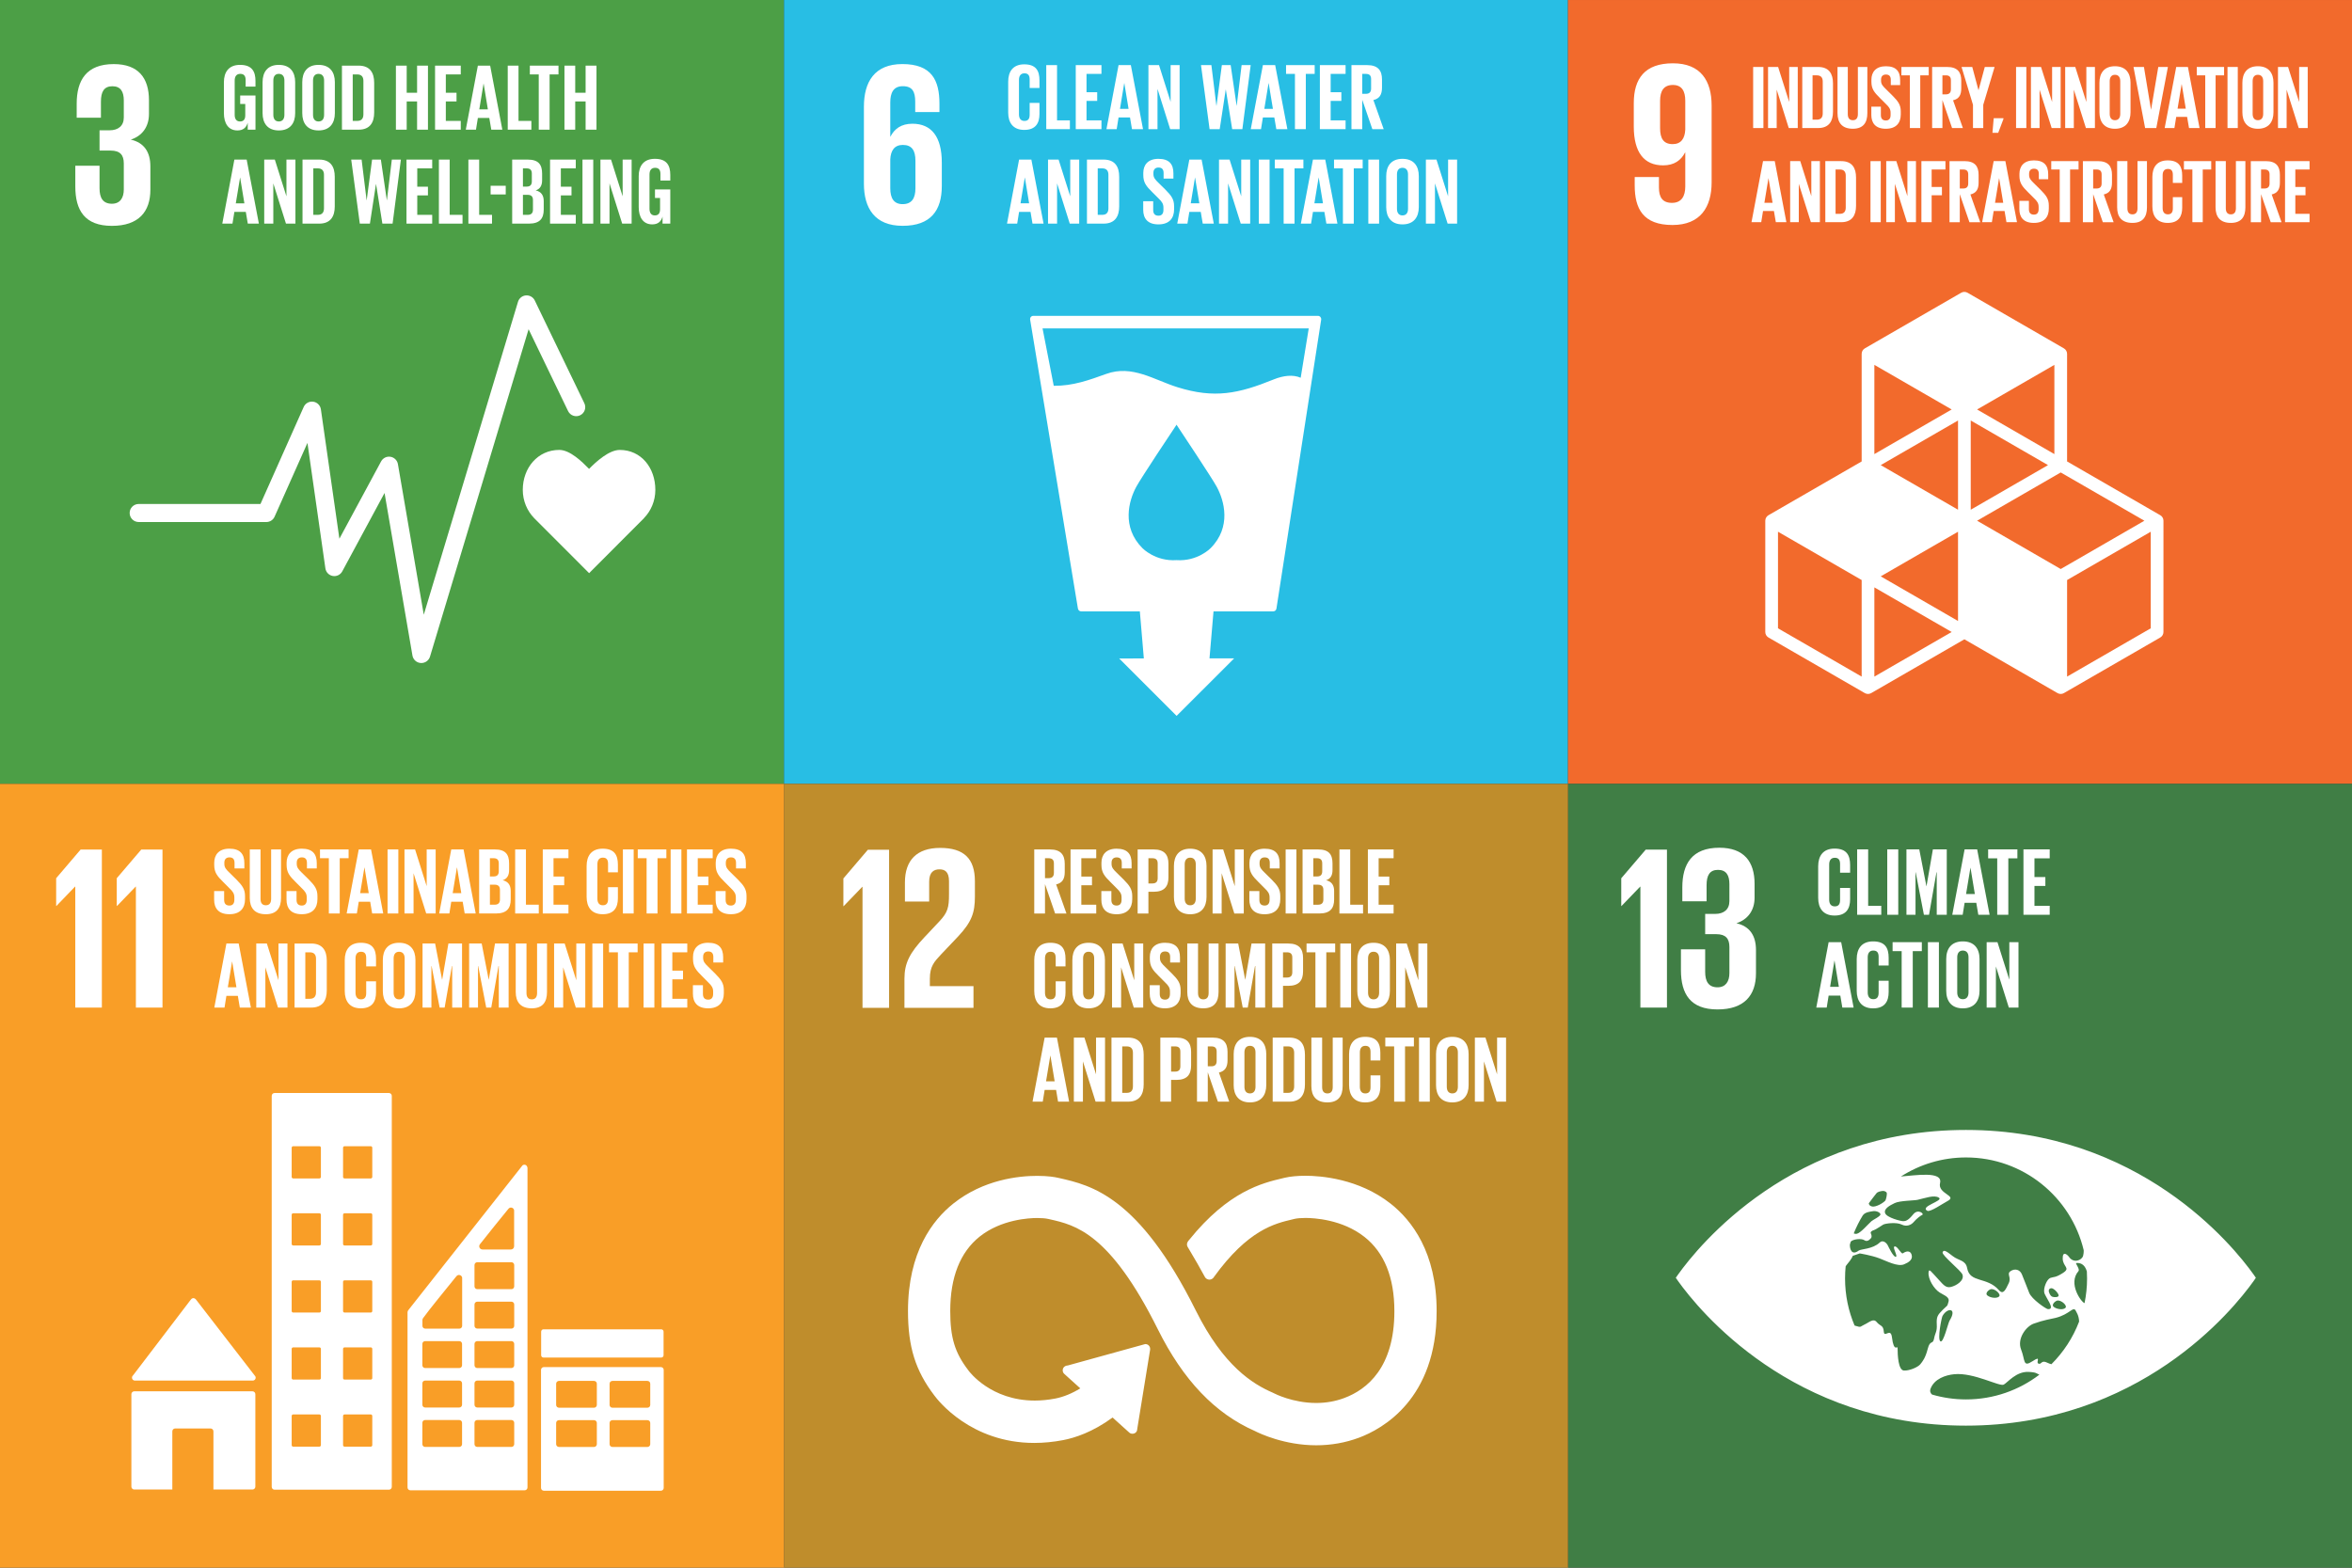 <?xml version="1.0" encoding="utf-8"?>
<!-- Generator: Adobe Illustrator 16.0.3, SVG Export Plug-In . SVG Version: 6.00 Build 0)  -->
<!DOCTYPE svg PUBLIC "-//W3C//DTD SVG 1.1//EN" "http://www.w3.org/Graphics/SVG/1.1/DTD/svg11.dtd">
<svg version="1.1" id="Layer_1" xmlns="http://www.w3.org/2000/svg" xmlns:xlink="http://www.w3.org/1999/xlink" x="0px" y="0px"
	 width="255px" height="170px" viewBox="0 0 255 170" enable-background="new 0 0 255 170" xml:space="preserve">
<rect x="0" y="0" width="255" height="170" fill="#333333" stroke="none"/>
<g>
	<rect fill="#4C9F46" width="85" height="85"/>
	<path fill="#FFFFFF" d="M12.131,24.492c2.909,0,4.172-1.542,4.172-3.917v-2.528c0-1.567-0.682-2.579-2.124-2.907
		c1.188-0.379,1.972-1.34,1.972-2.781v-1.491c0-2.427-1.163-3.918-3.816-3.918c-2.983,0-4.02,1.769-4.02,4.297v1.517h2.628V11.02
		c0-1.062,0.331-1.668,1.242-1.668c0.91,0,1.237,0.606,1.237,1.542v1.845c0,0.911-0.606,1.39-1.541,1.39h-1.088v2.2h1.214
		c1.01,0,1.415,0.479,1.415,1.39v2.831c0,0.91-0.404,1.543-1.29,1.543c-0.985,0-1.339-0.658-1.339-1.668v-2.452H8.165v2.25
		C8.165,22.825,9.199,24.492,12.131,24.492"/>
	<path fill="#FFFFFF" d="M71.051,53.122c0-2.392-1.535-4.331-3.858-4.331c-1.163,0-2.566,1.273-3.327,2.055
		c-0.761-0.783-2.069-2.057-3.232-2.057c-2.324,0-3.955,1.939-3.955,4.332c0,1.196,0.472,2.278,1.232,3.063l5.961,5.969l5.949-5.963
		l-0.004-0.004C70.579,55.402,71.051,54.318,71.051,53.122"/>
	<path fill="#FFFFFF" d="M45.684,71.898c-0.021,0-0.041,0-0.062-0.002c-0.454-0.026-0.827-0.363-0.905-0.811l-3.025-17.627
		l-4.585,8.501c-0.201,0.372-0.62,0.572-1.032,0.498c-0.416-0.074-0.736-0.406-0.797-0.824l-1.945-13.604l-3.563,7.999
		c-0.156,0.353-0.507,0.581-0.892,0.581H15.037c-0.542,0-0.98-0.439-0.98-0.979c0-0.541,0.438-0.978,0.98-0.978h13.203l4.686-10.521
		c0.178-0.399,0.596-0.631,1.029-0.571c0.433,0.06,0.774,0.399,0.835,0.831l2.006,14.026l4.521-8.382
		c0.199-0.368,0.607-0.57,1.019-0.502c0.412,0.067,0.736,0.388,0.806,0.8l2.803,16.325l10.215-33.931
		c0.117-0.386,0.459-0.662,0.859-0.693c0.404-0.03,0.786,0.187,0.96,0.551l5.375,11.142c0.234,0.487,0.031,1.071-0.458,1.306
		c-0.486,0.235-1.07,0.031-1.306-0.456l-4.28-8.877l-10.69,35.502C46.496,71.618,46.112,71.898,45.684,71.898"/>
	<path fill="#FFFFFF" d="M26.04,10.355h1.659v3.708h-0.841v-0.757c-0.154,0.522-0.482,0.839-1.116,0.839
		c-1.005,0-1.467-0.798-1.467-1.875V8.91c0-1.086,0.523-1.875,1.752-1.875c1.292,0,1.672,0.718,1.672,1.743v0.614h-1.067V8.685
		c0-0.43-0.164-0.676-0.583-0.676c-0.421,0-0.605,0.297-0.605,0.717v3.729c0,0.42,0.175,0.717,0.575,0.717
		c0.376,0,0.572-0.215,0.572-0.666v-1.229H26.04V10.355z"/>
	<path fill="#FFFFFF" d="M30.834,12.455V8.727c0-0.42-0.185-0.718-0.605-0.718c-0.41,0-0.594,0.298-0.594,0.718v3.729
		c0,0.42,0.185,0.716,0.594,0.716C30.649,13.171,30.834,12.875,30.834,12.455 M28.468,12.271V8.91c0-1.085,0.531-1.875,1.761-1.875
		c1.24,0,1.773,0.789,1.773,1.875v3.36c0,1.075-0.533,1.875-1.773,1.875C28.999,14.145,28.468,13.346,28.468,12.271"/>
	<path fill="#FFFFFF" d="M35.138,12.455V8.727c0-0.42-0.185-0.718-0.605-0.718c-0.408,0-0.594,0.298-0.594,0.718v3.729
		c0,0.42,0.187,0.716,0.594,0.716C34.953,13.171,35.138,12.875,35.138,12.455 M32.771,12.271V8.91c0-1.085,0.533-1.875,1.762-1.875
		c1.239,0,1.772,0.789,1.772,1.875v3.36c0,1.075-0.533,1.875-1.772,1.875C33.303,14.145,32.771,13.346,32.771,12.271"/>
	<path fill="#FFFFFF" d="M38.734,13.11c0.48,0,0.665-0.287,0.665-0.707V8.767c0-0.41-0.185-0.697-0.665-0.697h-0.492v5.04H38.734z
		 M40.568,8.982v3.217c0,1.066-0.441,1.864-1.689,1.864h-1.806V7.117h1.806C40.127,7.117,40.568,7.906,40.568,8.982"/>
	<polygon fill="#FFFFFF" points="45.22,11 44.094,11 44.094,14.063 42.924,14.063 42.924,7.118 44.094,7.118 44.094,10.058 
		45.22,10.058 45.22,7.118 46.399,7.118 46.399,14.063 45.22,14.063 	"/>
	<polygon fill="#FFFFFF" points="47.168,7.118 49.955,7.118 49.955,8.07 48.335,8.07 48.335,10.058 49.495,10.058 49.495,11 
		48.335,11 48.335,13.111 49.955,13.111 49.955,14.063 47.168,14.063 	"/>
	<path fill="#FFFFFF" d="M51.964,11.86h0.931l-0.459-2.786h-0.011L51.964,11.86z M50.499,14.063l1.311-6.946h1.332l1.321,6.946
		h-1.198l-0.216-1.271H51.81l-0.205,1.271H50.499z"/>
	<polygon fill="#FFFFFF" points="55.048,7.118 56.216,7.118 56.216,13.111 57.61,13.111 57.61,14.063 55.048,14.063 	"/>
	<polygon fill="#FFFFFF" points="57.446,7.118 60.55,7.118 60.55,8.07 59.587,8.07 59.587,14.063 58.41,14.063 58.41,8.07 
		57.446,8.07 	"/>
	<polygon fill="#FFFFFF" points="63.491,11 62.364,11 62.364,14.063 61.198,14.063 61.198,7.118 62.364,7.118 62.364,10.058 
		63.491,10.058 63.491,7.118 64.67,7.118 64.67,14.063 63.491,14.063 	"/>
	<path fill="#FFFFFF" d="M25.565,22.049h0.931l-0.459-2.787h-0.01L25.565,22.049z M24.101,24.25l1.311-6.945h1.331l1.324,6.945
		h-1.201L26.65,22.98h-1.239l-0.206,1.271H24.101z"/>
	<polygon fill="#FFFFFF" points="29.632,19.887 29.632,24.251 28.647,24.251 28.647,17.306 29.796,17.306 31.056,21.29 
		31.056,17.306 32.03,17.306 32.03,24.251 31.005,24.251 	"/>
	<path fill="#FFFFFF" d="M34.46,23.297c0.48,0,0.665-0.287,0.665-0.707v-3.636c0-0.41-0.185-0.696-0.665-0.696h-0.492v5.039H34.46z
		 M36.294,19.17v3.216c0,1.065-0.441,1.865-1.693,1.865h-1.803v-6.945h1.803C35.853,17.306,36.294,18.094,36.294,19.17"/>
	<polygon fill="#FFFFFF" points="40.762,19.958 40.105,24.25 39.01,24.25 38.077,17.305 39.205,17.305 39.746,21.71 39.756,21.71 
		40.341,17.305 41.293,17.305 41.939,21.71 41.949,21.71 42.482,17.305 43.464,17.305 42.564,24.25 41.457,24.25 40.771,19.958 	"/>
	<polygon fill="#FFFFFF" points="44.071,17.306 46.859,17.306 46.859,18.258 45.239,18.258 45.239,20.246 46.397,20.246 
		46.397,21.188 45.239,21.188 45.239,23.298 46.859,23.298 46.859,24.25 44.071,24.25 	"/>
	<polygon fill="#FFFFFF" points="47.584,17.306 48.753,17.306 48.753,23.298 50.146,23.298 50.146,24.25 47.584,24.25 	"/>
	<polygon fill="#FFFFFF" points="50.782,17.306 51.951,17.306 51.951,23.298 53.344,23.298 53.344,24.25 50.782,24.25 	"/>
	<rect x="53.192" y="20.144" fill="#FFFFFF" width="1.639" height="0.942"/>
	<path fill="#FFFFFF" d="M56.695,21.127v2.171h0.513c0.39,0,0.574-0.195,0.574-0.564v-1.045c0-0.368-0.175-0.563-0.585-0.563H56.695
		z M56.695,20.235h0.411c0.379,0,0.554-0.194,0.554-0.564v-0.85c0-0.379-0.175-0.563-0.564-0.563h-0.4V20.235z M55.529,17.306h1.689
		c1.167,0,1.557,0.542,1.557,1.525v0.707c0,0.585-0.216,0.954-0.697,1.107c0.584,0.134,0.872,0.523,0.872,1.158v0.923
		c0,0.983-0.441,1.525-1.608,1.525h-1.813V17.306z"/>
	<polygon fill="#FFFFFF" points="59.636,17.306 62.424,17.306 62.424,18.258 60.806,18.258 60.806,20.246 61.962,20.246 
		61.962,21.188 60.806,21.188 60.806,23.298 62.424,23.298 62.424,24.25 59.636,24.25 	"/>
	<rect x="63.152" y="17.305" fill="#FFFFFF" width="1.167" height="6.945"/>
	<polygon fill="#FFFFFF" points="66.083,19.887 66.083,24.251 65.098,24.251 65.098,17.306 66.247,17.306 67.506,21.29 
		67.506,17.306 68.48,17.306 68.48,24.251 67.456,24.251 	"/>
	<path fill="#FFFFFF" d="M71.012,20.542h1.659v3.708h-0.84v-0.756c-0.154,0.521-0.482,0.838-1.117,0.838
		c-1.004,0-1.466-0.797-1.466-1.874v-3.36c0-1.086,0.523-1.875,1.752-1.875c1.291,0,1.671,0.717,1.671,1.742v0.614h-1.067v-0.706
		c0-0.431-0.164-0.676-0.582-0.676c-0.421,0-0.605,0.296-0.605,0.717v3.729c0,0.42,0.174,0.717,0.574,0.717
		c0.377,0,0.572-0.215,0.572-0.666v-1.229h-0.551V20.542z"/>
</g>
<g>
	<rect x="85" y="0" fill="#28BEE4" width="85" height="85"/>
	<path fill="#FFFFFF" d="M96.522,17.283c0.049-0.96,0.453-1.567,1.363-1.567c0.988,0,1.365,0.607,1.365,1.72v2.983
		c0,1.086-0.402,1.718-1.388,1.718c-0.962,0-1.339-0.657-1.339-1.718V17.283z M97.861,24.488c3.057,0,4.248-1.67,4.248-4.323v-2.528
		c0-2.806-1.115-4.22-3.188-4.22c-1.212,0-1.946,0.556-2.376,1.39h-0.023v-3.691c0-1.038,0.328-1.769,1.363-1.769
		c1.037,0,1.341,0.607,1.341,1.669v1.137h2.627v-0.911c0-2.527-0.833-4.295-4.02-4.295c-3.032,0-4.17,1.946-4.17,4.625v8.342
		C93.664,22.566,94.828,24.488,97.861,24.488"/>
	<path fill="#FFFFFF" d="M141.019,40.963c-0.835-0.368-1.896-0.235-2.913,0.177c-3.824,1.551-6.431,2.108-10.454,0.848
		c-2.536-0.792-4.906-2.454-7.708-1.443c-1.862,0.669-3.594,1.308-5.699,1.292l-1.214-6.228h28.861L141.019,40.963z M131.238,59.456
		c0,0-1.401,1.44-3.68,1.284c-2.286,0.156-3.684-1.284-3.684-1.284c-2.311-2.308-1.487-5.18-0.683-6.664
		c0.496-0.929,4.047-6.259,4.352-6.712v-0.036c0,0,0.008,0.006,0.016,0.017l0.012-0.017v0.036c0.297,0.453,3.852,5.784,4.348,6.712
		C132.724,54.276,133.548,57.148,131.238,59.456 M143.157,34.371c-0.072-0.078-0.17-0.122-0.279-0.122h-30.839
		c-0.105,0-0.205,0.043-0.277,0.122c-0.068,0.086-0.092,0.192-0.076,0.292l5.181,31.333c0.029,0.173,0.18,0.303,0.355,0.303h6.358
		l0.433,5.103l-2.674,0.003l6.226,6.226l6.243-6.241l-2.676,0.003l0.435-5.095h6.47c0.18,0,0.33-0.129,0.354-0.308l4.849-31.328
		C143.254,34.555,143.221,34.452,143.157,34.371"/>
	<path fill="#FFFFFF" d="M110.643,22.048h0.933l-0.461-2.787h-0.01L110.643,22.048z M109.178,24.25l1.31-6.945h1.332l1.323,6.945
		h-1.2l-0.215-1.271h-1.24l-0.205,1.271H109.178z"/>
	<polygon fill="#FFFFFF" points="114.607,19.886 114.607,24.25 113.625,24.25 113.625,17.306 114.771,17.306 116.033,21.29 
		116.033,17.306 117.005,17.306 117.005,24.25 115.982,24.25 	"/>
	<path fill="#FFFFFF" d="M119.508,23.297c0.48,0,0.664-0.287,0.664-0.707v-3.636c0-0.41-0.184-0.696-0.664-0.696h-0.494v5.039
		H119.508z M121.341,19.17v3.216c0,1.065-0.441,1.864-1.691,1.864h-1.804v-6.945h1.804C120.899,17.305,121.341,18.094,121.341,19.17
		"/>
	<path fill="#FFFFFF" d="M123.945,22.754v-0.933h1.083v0.953c0,0.39,0.176,0.616,0.574,0.616c0.371,0,0.535-0.246,0.535-0.616
		v-0.265c0-0.4-0.164-0.646-0.523-0.984l-0.686-0.686c-0.667-0.655-0.974-1.055-0.974-1.854V18.75c0-0.861,0.502-1.526,1.638-1.526
		c1.169,0,1.628,0.573,1.628,1.578v0.563h-1.064v-0.605c0-0.398-0.184-0.593-0.554-0.593c-0.328,0-0.551,0.184-0.551,0.573v0.143
		c0,0.39,0.215,0.615,0.551,0.943l0.75,0.737c0.636,0.646,0.941,1.035,0.941,1.803v0.338c0,0.952-0.511,1.629-1.7,1.629
		C124.406,24.332,123.945,23.666,123.945,22.754"/>
	<path fill="#FFFFFF" d="M129.099,22.048h0.933l-0.463-2.787h-0.01L129.099,22.048z M127.635,24.25l1.31-6.945h1.331l1.322,6.945
		h-1.199l-0.215-1.271h-1.239l-0.205,1.271H127.635z"/>
	<polygon fill="#FFFFFF" points="133.146,19.886 133.146,24.25 132.162,24.25 132.162,17.306 133.31,17.306 134.571,21.29 
		134.571,17.306 135.543,17.306 135.543,24.25 134.52,24.25 	"/>
	<rect x="136.477" y="17.306" fill="#FFFFFF" width="1.169" height="6.945"/>
	<polygon fill="#FFFFFF" points="138.21,17.305 141.312,17.305 141.312,18.258 140.352,18.258 140.352,24.25 139.17,24.25 
		139.17,18.258 138.21,18.258 	"/>
	<path fill="#FFFFFF" d="M142.503,22.048h0.931l-0.461-2.787h-0.012L142.503,22.048z M141.035,24.25l1.314-6.945h1.332l1.322,6.945
		h-1.199l-0.217-1.271h-1.238l-0.205,1.271H141.035z"/>
	<polygon fill="#FFFFFF" points="144.633,17.305 147.739,17.305 147.739,18.258 146.774,18.258 146.774,24.25 145.597,24.25 
		145.597,18.258 144.633,18.258 	"/>
	<rect x="148.352" y="17.306" fill="#FFFFFF" width="1.169" height="6.945"/>
	<path fill="#FFFFFF" d="M152.656,22.642v-3.729c0-0.42-0.183-0.717-0.605-0.717c-0.41,0-0.594,0.296-0.594,0.717v3.729
		c0,0.42,0.184,0.717,0.594,0.717C152.473,23.359,152.656,23.063,152.656,22.642 M150.291,22.458v-3.36
		c0-1.086,0.533-1.875,1.761-1.875c1.24,0,1.772,0.789,1.772,1.875v3.36c0,1.076-0.533,1.875-1.772,1.875
		C150.823,24.332,150.291,23.533,150.291,22.458"/>
	<polygon fill="#FFFFFF" points="155.577,19.886 155.577,24.25 154.593,24.25 154.593,17.306 155.741,17.306 157,21.29 157,17.306 
		157.976,17.306 157.976,24.25 156.949,24.25 	"/>
	<path fill="#FFFFFF" d="M109.307,12.212v-3.36c0-1.085,0.514-1.875,1.741-1.875c1.291,0,1.65,0.717,1.65,1.741v0.82h-1.064V8.627
		c0-0.431-0.145-0.676-0.564-0.676c-0.421,0-0.595,0.297-0.595,0.718v3.728c0,0.421,0.174,0.717,0.595,0.717
		c0.42,0,0.564-0.266,0.564-0.676v-1.281h1.064v1.199c0,0.993-0.41,1.731-1.65,1.731C109.821,14.087,109.307,13.288,109.307,12.212"
		/>
	<polygon fill="#FFFFFF" points="113.434,7.06 114.602,7.06 114.602,13.053 115.996,13.053 115.996,14.005 113.434,14.005 	"/>
	<polygon fill="#FFFFFF" points="116.632,7.06 119.418,7.06 119.418,8.012 117.799,8.012 117.799,10 118.957,10 118.957,10.942 
		117.799,10.942 117.799,13.053 119.418,13.053 119.418,14.005 116.632,14.005 	"/>
	<path fill="#FFFFFF" d="M121.427,11.804h0.931l-0.461-2.788h-0.01L121.427,11.804z M119.96,14.005l1.314-6.945h1.33l1.321,6.945
		h-1.197l-0.216-1.271h-1.238l-0.205,1.271H119.96z"/>
	<polygon fill="#FFFFFF" points="125.495,9.641 125.495,14.006 124.511,14.006 124.511,7.06 125.659,7.06 126.918,11.044 
		126.918,7.06 127.893,7.06 127.893,14.006 126.868,14.006 	"/>
	<polygon fill="#FFFFFF" points="132.892,9.713 132.238,14.005 131.141,14.005 130.209,7.06 131.336,7.06 131.879,11.464 
		131.891,11.464 132.472,7.06 133.427,7.06 134.073,11.464 134.083,11.464 134.614,7.06 135.598,7.06 134.696,14.005 
		133.591,14.005 132.904,9.713 	"/>
	<path fill="#FFFFFF" d="M137.076,11.804h0.931l-0.46-2.788h-0.012L137.076,11.804z M135.607,14.005l1.314-6.945h1.332l1.322,6.945
		h-1.199l-0.217-1.271h-1.238l-0.205,1.271H135.607z"/>
	<polygon fill="#FFFFFF" points="139.432,7.06 142.536,7.06 142.536,8.012 141.574,8.012 141.574,14.005 140.396,14.005 
		140.396,8.012 139.432,8.012 	"/>
	<polygon fill="#FFFFFF" points="143.098,7.06 145.886,7.06 145.886,8.012 144.268,8.012 144.268,10 145.427,10 145.427,10.942 
		144.268,10.942 144.268,13.053 145.886,13.053 145.886,14.005 143.098,14.005 	"/>
	<path fill="#FFFFFF" d="M147.692,8.013v2.161h0.389c0.4,0,0.572-0.204,0.572-0.573V8.576c0-0.379-0.172-0.563-0.572-0.563H147.692z
		 M147.692,10.82v3.186h-1.169V7.06h1.701c1.179,0,1.61,0.584,1.61,1.557v0.891c0,0.749-0.268,1.188-0.933,1.342l1.117,3.156h-1.23
		L147.692,10.82z"/>
</g>
<g>
	<rect x="170" y="0.001" fill="#F26A2C" width="85" height="85"/>
	<path fill="#FFFFFF" d="M182.714,14.065c-0.051,0.958-0.455,1.564-1.364,1.564c-0.983,0-1.365-0.606-1.365-1.717v-2.981
		c0-1.086,0.405-1.717,1.39-1.717c0.96,0,1.339,0.657,1.339,1.717V14.065z M185.571,11.437c0-2.653-1.164-4.572-4.195-4.572
		c-3.057,0-4.244,1.666-4.244,4.32v2.526c0,2.805,1.11,4.22,3.184,4.22c1.212,0,1.944-0.557,2.374-1.39h0.025v3.688
		c0,1.036-0.406,1.77-1.44,1.77c-1.036,0-1.415-0.607-1.415-1.668v-1.136h-2.628v0.911c0,2.525,0.911,4.293,4.096,4.293
		c3.03,0,4.244-1.945,4.244-4.624V11.437z"/>
	<path fill="#FFFFFF" d="M233.18,68.134l-9.069,5.236V62.898l9.069-5.238V68.134z M203.216,73.37v-9.675l8.381,4.838L203.216,73.37z
		 M201.838,73.37l-9.07-5.236V57.66l9.07,5.238V73.37z M211.597,44.404l-8.381,4.838v-9.676L211.597,44.404z M222.732,49.242
		l-8.38-4.838l8.38-4.838V49.242z M214.353,56.467l9.067-5.234l9.071,5.234l-9.071,5.238L214.353,56.467z M212.286,55.274
		l-8.381-4.837l8.381-4.838V55.274z M222.042,50.437l-8.378,4.837v-9.675L222.042,50.437z M212.286,67.339l-8.381-4.84l8.381-4.839
		V67.339z M234.213,55.87l-10.103-5.831V38.373c0-0.246-0.131-0.474-0.347-0.597l-10.445-6.031c-0.214-0.123-0.476-0.123-0.689,0
		l-10.448,6.031c-0.213,0.124-0.343,0.351-0.343,0.597v11.666l-10.103,5.831c-0.213,0.123-0.346,0.352-0.346,0.598v12.065
		c0,0.246,0.133,0.474,0.346,0.597l10.446,6.03c0.107,0.061,0.227,0.092,0.346,0.092c0.121,0,0.238-0.031,0.344-0.092l10.104-5.833
		l10.101,5.833c0.108,0.061,0.227,0.092,0.344,0.092c0.121,0,0.24-0.029,0.345-0.092l10.449-6.03
		c0.213-0.123,0.344-0.352,0.344-0.597V56.467C234.558,56.221,234.427,55.993,234.213,55.87"/>
	<rect x="190.074" y="7.262" fill="#FFFFFF" width="1.113" height="6.624"/>
	<polygon fill="#FFFFFF" points="192.626,9.724 192.626,13.885 191.689,13.885 191.689,7.262 192.782,7.262 193.982,11.062 
		193.982,7.262 194.91,7.262 194.91,13.885 193.934,13.885 	"/>
	<path fill="#FFFFFF" d="M196.983,12.977c0.461,0,0.635-0.275,0.635-0.675V8.835c0-0.391-0.174-0.665-0.635-0.665h-0.468v4.806
		H196.983z M198.73,9.04v3.068c0,1.015-0.418,1.777-1.611,1.777h-1.72V7.262h1.72C198.313,7.262,198.73,8.014,198.73,9.04"/>
	<path fill="#FFFFFF" d="M202.455,7.262v5.01c0,1.026-0.441,1.69-1.574,1.69c-1.173,0-1.661-0.664-1.661-1.69v-5.01h1.115v5.118
		c0,0.391,0.156,0.655,0.546,0.655c0.391,0,0.547-0.265,0.547-0.655V7.262H202.455z"/>
	<path fill="#FFFFFF" d="M202.886,12.458V11.57h1.035v0.908c0,0.371,0.166,0.586,0.549,0.586c0.352,0,0.505-0.234,0.505-0.586
		v-0.254c0-0.381-0.154-0.615-0.498-0.937l-0.654-0.654c-0.637-0.626-0.928-1.007-0.928-1.769V8.64c0-0.82,0.479-1.456,1.564-1.456
		c1.113,0,1.552,0.547,1.552,1.503v0.539h-1.015V8.649c0-0.381-0.175-0.566-0.527-0.566c-0.314,0-0.527,0.175-0.527,0.547v0.137
		c0,0.371,0.203,0.585,0.527,0.899l0.71,0.702c0.607,0.616,0.9,0.986,0.9,1.72v0.321c0,0.909-0.488,1.554-1.62,1.554
		C203.326,13.964,202.886,13.328,202.886,12.458"/>
	<polygon fill="#FFFFFF" points="206.148,7.262 209.108,7.262 209.108,8.171 208.19,8.171 208.19,13.885 207.066,13.885 
		207.066,8.171 206.148,8.171 	"/>
	<path fill="#FFFFFF" d="M210.594,8.171v2.061h0.373c0.382,0,0.546-0.196,0.546-0.547V8.708c0-0.361-0.164-0.537-0.546-0.537
		H210.594z M210.594,10.847v3.038h-1.115V7.262h1.622c1.125,0,1.535,0.557,1.535,1.485v0.849c0,0.713-0.254,1.133-0.888,1.28
		l1.065,3.009h-1.172L210.594,10.847z"/>
	<polygon fill="#FFFFFF" points="215.021,11.365 215.021,13.885 213.908,13.885 213.908,11.365 212.667,7.262 213.83,7.262 
		214.502,9.772 214.513,9.772 215.187,7.262 216.251,7.262 	"/>
	<polygon fill="#FFFFFF" points="217.209,12.909 216.644,14.402 216.018,14.402 216.155,12.821 217.209,12.821 	"/>
	<rect x="218.579" y="7.262" fill="#FFFFFF" width="1.114" height="6.624"/>
	<polygon fill="#FFFFFF" points="221.128,9.724 221.128,13.885 220.191,13.885 220.191,7.262 221.285,7.262 222.486,11.062 
		222.486,7.262 223.414,7.262 223.414,13.885 222.438,13.885 	"/>
	<polygon fill="#FFFFFF" points="224.841,9.724 224.841,13.885 223.904,13.885 223.904,7.262 224.999,7.262 226.198,11.062 
		226.198,7.262 227.128,7.262 227.128,13.885 226.152,13.885 	"/>
	<path fill="#FFFFFF" d="M229.874,12.351V8.795c0-0.4-0.174-0.684-0.576-0.684c-0.389,0-0.566,0.284-0.566,0.684v3.555
		c0,0.402,0.177,0.685,0.566,0.685C229.7,13.036,229.874,12.752,229.874,12.351 M227.618,12.175V8.972
		c0-1.036,0.509-1.789,1.68-1.789c1.181,0,1.69,0.753,1.69,1.789v3.204c0,1.027-0.509,1.788-1.69,1.788
		C228.126,13.963,227.618,13.202,227.618,12.175"/>
	<polygon fill="#FFFFFF" points="235.042,7.262 233.783,13.885 232.57,13.885 231.311,7.262 232.443,7.262 233.207,11.883 
		233.217,11.883 233.997,7.262 	"/>
	<path fill="#FFFFFF" d="M236.088,11.785h0.89l-0.439-2.656h-0.01L236.088,11.785z M234.691,13.885l1.251-6.623h1.269l1.262,6.623
		h-1.143l-0.207-1.21h-1.181l-0.195,1.21H234.691z"/>
	<polygon fill="#FFFFFF" points="238.17,7.262 241.132,7.262 241.132,8.171 240.212,8.171 240.212,13.885 239.089,13.885 
		239.089,8.171 238.17,8.171 	"/>
	<rect x="241.502" y="7.262" fill="#FFFFFF" width="1.114" height="6.624"/>
	<path fill="#FFFFFF" d="M245.371,12.351V8.795c0-0.4-0.174-0.684-0.577-0.684c-0.39,0-0.566,0.284-0.566,0.684v3.555
		c0,0.402,0.176,0.685,0.566,0.685C245.196,13.036,245.371,12.752,245.371,12.351 M243.115,12.175V8.972
		c0-1.036,0.508-1.789,1.679-1.789c1.184,0,1.692,0.753,1.692,1.789v3.204c0,1.027-0.508,1.788-1.692,1.788
		C243.624,13.963,243.115,13.202,243.115,12.175"/>
	<polygon fill="#FFFFFF" points="247.912,9.724 247.912,13.885 246.975,13.885 246.975,7.262 248.068,7.262 249.27,11.062 
		249.27,7.262 250.199,7.262 250.199,13.885 249.223,13.885 	"/>
	<path fill="#FFFFFF" d="M191.292,21.994h0.888l-0.439-2.655h-0.01L191.292,21.994z M189.895,24.094l1.25-6.622h1.271l1.261,6.622
		h-1.144l-0.207-1.211h-1.181l-0.195,1.211H189.895z"/>
	<polygon fill="#FFFFFF" points="195.023,19.934 195.023,24.095 194.086,24.095 194.086,17.472 195.181,17.472 196.38,21.271 
		196.38,17.472 197.309,17.472 197.309,24.095 196.333,24.095 	"/>
	<path fill="#FFFFFF" d="M199.48,23.187c0.458,0,0.632-0.274,0.632-0.675v-3.467c0-0.391-0.174-0.665-0.632-0.665h-0.471v4.806
		H199.48z M201.229,19.25v3.067c0,1.015-0.419,1.778-1.612,1.778h-1.718v-6.623h1.718C200.81,17.472,201.229,18.224,201.229,19.25"
		/>
	<rect x="202.795" y="17.473" fill="#FFFFFF" width="1.112" height="6.622"/>
	<polygon fill="#FFFFFF" points="205.44,19.934 205.44,24.095 204.503,24.095 204.503,17.472 205.598,17.472 206.797,21.271 
		206.797,17.472 207.726,17.472 207.726,24.095 206.75,24.095 	"/>
	<polygon fill="#FFFFFF" points="208.315,17.472 210.922,17.472 210.922,18.38 209.426,18.38 209.426,20.275 210.541,20.275 
		210.541,21.174 209.426,21.174 209.426,24.095 208.315,24.095 	"/>
	<path fill="#FFFFFF" d="M212.476,18.38v2.061h0.371c0.381,0,0.545-0.195,0.545-0.547v-0.977c0-0.36-0.164-0.537-0.545-0.537
		H212.476z M212.476,21.057v3.039h-1.113v-6.623h1.621c1.125,0,1.533,0.556,1.533,1.484v0.85c0,0.713-0.253,1.132-0.888,1.28
		l1.065,3.009h-1.171L212.476,21.057z"/>
	<path fill="#FFFFFF" d="M216.297,21.994h0.89l-0.441-2.655h-0.011L216.297,21.994z M214.9,24.094l1.25-6.622h1.27l1.259,6.622
		h-1.142l-0.205-1.211h-1.182l-0.194,1.211H214.9z"/>
	<path fill="#FFFFFF" d="M218.935,22.669v-0.89h1.036v0.909c0,0.371,0.166,0.586,0.547,0.586c0.353,0,0.507-0.236,0.507-0.586
		v-0.254c0-0.381-0.154-0.616-0.497-0.938l-0.654-0.654c-0.636-0.625-0.929-1.007-0.929-1.768v-0.226
		c0-0.819,0.48-1.455,1.563-1.455c1.114,0,1.555,0.547,1.555,1.504v0.538h-1.017v-0.577c0-0.381-0.175-0.565-0.527-0.565
		c-0.314,0-0.527,0.175-0.527,0.545v0.138c0,0.371,0.205,0.587,0.527,0.899l0.713,0.703c0.605,0.615,0.898,0.986,0.898,1.719v0.323
		c0,0.908-0.488,1.552-1.622,1.552C219.375,24.173,218.935,23.539,218.935,22.669"/>
	<polygon fill="#FFFFFF" points="222.394,17.472 225.353,17.472 225.353,18.38 224.435,18.38 224.435,24.095 223.311,24.095 
		223.311,18.38 222.394,18.38 	"/>
	<path fill="#FFFFFF" d="M226.938,18.38v2.061h0.371c0.38,0,0.546-0.195,0.546-0.547v-0.977c0-0.36-0.166-0.537-0.546-0.537H226.938
		z M226.938,21.057v3.039h-1.114v-6.623h1.622c1.122,0,1.532,0.556,1.532,1.484v0.85c0,0.713-0.252,1.132-0.888,1.28l1.065,3.009
		h-1.171L226.938,21.057z"/>
	<path fill="#FFFFFF" d="M232.77,17.472v5.011c0,1.025-0.438,1.688-1.573,1.688c-1.171,0-1.659-0.663-1.659-1.688v-5.011h1.112
		v5.118c0,0.391,0.157,0.655,0.547,0.655c0.392,0,0.548-0.265,0.548-0.655v-5.118H232.77z"/>
	<path fill="#FFFFFF" d="M233.356,22.386v-3.205c0-1.035,0.488-1.787,1.662-1.787c1.231,0,1.573,0.684,1.573,1.66v0.781h-1.015
		v-0.87c0-0.41-0.138-0.644-0.54-0.644c-0.4,0-0.566,0.283-0.566,0.683v3.557c0,0.4,0.166,0.683,0.566,0.683
		c0.402,0,0.54-0.254,0.54-0.644V21.38h1.015v1.142c0,0.948-0.392,1.65-1.573,1.65C233.844,24.172,233.356,23.411,233.356,22.386"/>
	<polygon fill="#FFFFFF" points="236.777,17.472 239.737,17.472 239.737,18.38 238.818,18.38 238.818,24.095 237.694,24.095 
		237.694,18.38 236.777,18.38 	"/>
	<path fill="#FFFFFF" d="M243.441,17.472v5.011c0,1.025-0.441,1.688-1.573,1.688c-1.173,0-1.661-0.663-1.661-1.688v-5.011h1.113
		v5.118c0,0.391,0.156,0.655,0.548,0.655c0.39,0,0.545-0.265,0.545-0.655v-5.118H243.441z"/>
	<path fill="#FFFFFF" d="M245.141,18.38v2.061h0.372c0.382,0,0.548-0.195,0.548-0.547v-0.977c0-0.36-0.166-0.537-0.548-0.537
		H245.141z M245.141,21.057v3.039h-1.113v-6.623h1.622c1.124,0,1.532,0.556,1.532,1.484v0.85c0,0.713-0.252,1.132-0.888,1.28
		l1.065,3.009h-1.171L245.141,21.057z"/>
	<polygon fill="#FFFFFF" points="247.74,17.472 250.398,17.472 250.398,18.38 248.855,18.38 248.855,20.275 249.958,20.275 
		249.958,21.174 248.855,21.174 248.855,23.187 250.398,23.187 250.398,24.095 247.74,24.095 	"/>
</g>
<g>
	<rect x="170" y="85" fill="#407E45" width="85" height="85"/>
	<polygon fill="#FFFFFF" points="180.729,92.131 180.729,109.262 177.848,109.262 177.848,96.149 177.822,96.149 175.802,98.246 
		175.774,98.246 175.774,95.239 178.429,92.131 	"/>
	<path fill="#FFFFFF" d="M190.229,95.846v1.49c0,1.438-0.783,2.399-1.97,2.78c1.44,0.328,2.121,1.337,2.121,2.905v2.526
		c0,2.375-1.262,3.916-4.169,3.916c-2.931,0-3.967-1.667-3.967-4.27v-2.249h2.628v2.45c0,1.011,0.353,1.669,1.339,1.669
		c0.884,0,1.288-0.63,1.288-1.542v-2.829c0-0.912-0.404-1.39-1.414-1.39h-1.213v-2.198h1.087c0.935,0,1.539-0.48,1.539-1.39v-1.843
		c0-0.937-0.327-1.542-1.236-1.542c-0.91,0-1.238,0.605-1.238,1.667v1.743h-2.63v-1.515c0-2.528,1.037-4.295,4.018-4.295
		C189.066,91.93,190.229,93.42,190.229,95.846"/>
	<path fill="#FFFFFF" d="M226.003,141.313c-0.353-0.096-1.825-2.132-0.661-3.471c0.193-0.221-0.391-0.869-0.231-0.882
		c0.636-0.049,0.976,0.345,1.143,0.916c0.014,0.252,0.022,0.505,0.022,0.761C226.276,139.554,226.181,140.448,226.003,141.313
		 M222.409,147.937c-0.132-0.037-0.266-0.08-0.413-0.152c-0.714-0.365-0.63,0.217-0.982,0.088c-0.354-0.131,0.397-0.949-0.66-0.258
		c-1.054,0.689-0.769-0.105-1.229-1.273c-0.465-1.169,0.529-2.5,1.357-2.803c1.139-0.412,1.847-0.496,2.382-0.628
		c1.576-0.393,1.909-1.328,2.195-0.759c0.054,0.107,0.105,0.207,0.154,0.302c0.091,0.17,0.197,0.516,0.202,0.855
		C224.748,145.061,223.715,146.636,222.409,147.937 M213.156,151.753c-1.281,0-2.517-0.186-3.687-0.527
		c-0.169-0.137-0.264-0.367-0.159-0.641c0.405-1.058,1.614-1.474,2.568-1.565c2.128-0.207,4.923,1.382,5.369,1.125
		c0.446-0.256,1.344-1.425,2.664-1.376c0.901,0.035,0.894,0.186,1.196,0.301C218.902,150.751,216.147,151.753,213.156,151.753
		 M211.373,143.204c-0.181,0.295-0.674,2.501-1.005,2.245c-0.333-0.257,0.134-2.559,0.23-2.735
		C211.115,141.766,212.236,141.813,211.373,143.204 M216.731,140.6c-0.26,0.23-0.923,0.146-1.254-0.113
		c-0.33-0.258,0.209-0.683,0.406-0.697C216.324,139.749,216.988,140.366,216.731,140.6 M222.52,140.622
		c-0.142-0.053-0.266-0.188-0.374-0.507c-0.105-0.322,0.164-0.506,0.428-0.377c0.27,0.137,0.619,0.539,0.619,0.751
		C223.194,140.706,222.665,140.678,222.52,140.622 M223.078,141.026c0.441-0.035,1.104,0.576,0.844,0.808
		c-0.258,0.234-0.918,0.148-1.25-0.109C222.341,141.467,222.879,141.042,223.078,141.026 M209.005,146.255
		c-0.255,1.003-0.552,1.365-0.806,1.681c-0.254,0.32-1.194,0.728-1.788,0.683c-0.598-0.043-0.679-1.636-0.679-2.454
		c0-0.283-0.4,0.554-0.61-1.15c-0.134-1.091-0.834,0.115-0.883-0.613c-0.05-0.726-0.399-0.582-0.768-1.035
		c-0.366-0.453-0.823,0.043-1.333,0.271c-0.509,0.229-0.3,0.346-1.023,0.119c-0.019-0.006-0.028-0.012-0.046-0.018
		c-0.664-1.569-1.031-3.295-1.031-5.105c0-0.443,0.023-0.878,0.065-1.31c0.024-0.043,0.05-0.086,0.081-0.123
		c0.693-0.818,0.678-1.013,0.678-1.013l0.768-0.265c0,0,1.225,0.189,2.147,0.537c0.762,0.287,1.958,0.931,2.655,0.646
		c0.502-0.207,0.896-0.482,0.849-0.902c-0.057-0.525-0.471-0.65-0.972-0.296c-0.186,0.131-0.578-0.793-0.887-0.744
		c-0.31,0.045,0.381,1.083,0.12,1.126c-0.264,0.045-0.793-1.082-0.882-1.263c-0.088-0.184-0.497-0.635-0.862-0.289
		c-0.774,0.734-2.031,0.689-2.283,0.878c-0.769,0.574-0.97-0.189-0.954-0.654c0.03-0.105,0.061-0.215,0.096-0.32
		c0.25-0.277,1.151-0.367,1.46-0.162c0.338,0.227,0.582-0.057,0.714-0.195c0.135-0.133,0.088-0.351,0.004-0.533
		c-0.087-0.184,0.168-0.316,0.344-0.363c0.178-0.047,0.761-0.455,0.995-0.591c0.236-0.137,1.45-0.283,1.992-0.012
		c0.544,0.273,1.042,0.051,1.31-0.266c0.334-0.396,0.761-0.699,0.951-0.792c0.19-0.088-0.469-0.703-1.009-0.033
		c-0.543,0.667-0.819,0.73-1.074,0.73c-0.254,0-1.769-0.378-1.956-0.859c-0.185-0.477,0.474-0.835,1.034-1.105
		c0.559-0.268,2.088-0.264,2.478-0.352c0.795-0.175,1.812-0.574,2.323-0.226c0.51,0.343-2.138,0.947-1.267,1.415
		c0.31,0.17,1.709-0.804,2.188-1.054c1.128-0.582-1.093-0.773-0.806-1.956c0.327-1.337-2.725-0.82-4.246-0.707
		c2.04-1.306,4.463-2.067,7.064-2.067c6.189,0,11.374,4.287,12.756,10.052c0.01,0.285-0.034,0.492-0.063,0.607
		c-0.119,0.475-1.016,0.881-1.537,0.117c-0.132-0.191-0.695-0.722-0.676,0.188c0.019,0.908,0.883,1.001,0.045,1.548
		c-0.838,0.544-0.992,0.414-1.378,0.55c-0.388,0.137-0.763,1.074-0.67,1.574c0.094,0.501,1.29,1.868,0.402,1.813
		c-0.208-0.016-1.775-1.087-2.034-1.775c-0.273-0.724-0.571-1.435-0.782-1.981c-0.215-0.544-0.769-0.683-1.237-0.363
		c-0.466,0.32,0.131,0.638-0.205,1.321c-0.335,0.684-0.575,1.292-1.068,0.729c-1.28-1.468-3.141-0.744-3.432-2.376
		c-0.158-0.886-0.92-0.8-1.558-1.302c-0.641-0.498-0.997-0.769-1.105-0.41c-0.095,0.318,2.005,1.983,2.155,2.409
		c0.223,0.635-0.63,1.193-1.252,1.343c-0.622,0.15-0.896-0.35-1.507-0.986c-0.609-0.636-0.877-1.091-0.919-0.591
		c-0.063,0.722,0.58,1.782,1.203,2.178c0.53,0.338,1.125,0.488,0.953,1.033c-0.172,0.549-0.002,0.238-0.597,0.826
		c-0.596,0.593-0.709,0.781-0.666,1.599c0.044,0.82-0.169,0.867-0.297,1.548C209.558,145.846,209.263,145.256,209.005,146.255
		 M201.958,131.8c0.029-0.035,0.057-0.064,0.068-0.08c0.236-0.27,0.708-0.328,1.035-0.379c0.326-0.057,0.761,0.109,0.813,0.326
		c0.056,0.217-0.818,0.611-0.977,0.761c-0.454,0.416-1.164,1.265-1.577,1.359c-0.136,0.029-0.247,0.008-0.34-0.037
		C201.253,133.07,201.579,132.417,201.958,131.8 M202.629,130.462c0.169-0.25,0.734-0.96,0.802-1.05
		c0.146-0.188,0.433-0.227,0.635-0.262c0.2-0.039,0.466,0.074,0.499,0.225s-0.078,0.732-0.176,0.833
		c-0.277,0.287-0.996,0.691-1.392,0.627C202.691,130.791,202.573,130.552,202.629,130.462 M244.335,138.212
		c-2.239-3.141-12.37-15.68-31.199-15.68c-18.834,0-28.961,12.539-31.204,15.68c-0.095,0.135-0.177,0.25-0.245,0.35
		c0.067,0.102,0.149,0.217,0.245,0.354c2.243,3.139,12.37,15.68,31.204,15.68c18.829,0,28.96-12.541,31.199-15.68
		c0.097-0.137,0.178-0.252,0.242-0.354C244.513,138.462,244.432,138.347,244.335,138.212"/>
	<path fill="#FFFFFF" d="M197.124,97.369v-3.432c0-1.109,0.523-1.915,1.778-1.915c1.319,0,1.685,0.732,1.685,1.78v0.835h-1.089
		v-0.931c0-0.437-0.146-0.689-0.575-0.689c-0.428,0-0.606,0.303-0.606,0.732v3.807c0,0.429,0.178,0.732,0.606,0.732
		c0.43,0,0.575-0.271,0.575-0.689v-1.308h1.089v1.224c0,1.015-0.418,1.767-1.685,1.767
		C197.647,99.282,197.124,98.466,197.124,97.369"/>
	<polygon fill="#FFFFFF" points="201.35,92.106 202.542,92.106 202.542,98.226 203.964,98.226 203.964,99.198 201.35,99.198 	"/>
	<rect x="204.613" y="92.106" fill="#FFFFFF" width="1.192" height="7.092"/>
	<polygon fill="#FFFFFF" points="209.978,94.597 209.948,94.597 209.142,99.198 208.587,99.198 207.697,94.597 207.677,94.597 
		207.677,99.198 206.694,99.198 206.694,92.106 208.085,92.106 208.859,96.102 208.869,96.102 209.561,92.106 211.066,92.106 
		211.066,99.198 209.978,99.198 	"/>
	<path fill="#FFFFFF" d="M213.158,96.949h0.952l-0.471-2.844h-0.01L213.158,96.949z M211.662,99.198L213,92.106h1.361l1.349,7.092
		h-1.224l-0.22-1.296H213l-0.209,1.296H211.662z"/>
	<polygon fill="#FFFFFF" points="215.552,92.106 218.722,92.106 218.722,93.078 217.738,93.078 217.738,99.198 216.536,99.198 
		216.536,93.078 215.552,93.078 	"/>
	<polygon fill="#FFFFFF" points="219.38,92.106 222.226,92.106 222.226,93.078 220.573,93.078 220.573,95.108 221.755,95.108 
		221.755,96.071 220.573,96.071 220.573,98.226 222.226,98.226 222.226,99.198 219.38,99.198 	"/>
	<path fill="#FFFFFF" d="M198.416,107.013h0.952l-0.471-2.846h-0.01L198.416,107.013z M196.919,109.262l1.339-7.092h1.36
		l1.349,7.092h-1.224l-0.218-1.296h-1.267l-0.209,1.296H196.919z"/>
	<path fill="#FFFFFF" d="M201.302,107.433V104c0-1.109,0.523-1.915,1.778-1.915c1.318,0,1.685,0.732,1.685,1.778v0.838h-1.088
		v-0.932c0-0.439-0.147-0.691-0.577-0.691c-0.428,0-0.605,0.303-0.605,0.732v3.809c0,0.429,0.177,0.732,0.605,0.732
		c0.43,0,0.577-0.273,0.577-0.691v-1.306h1.088v1.222c0,1.015-0.419,1.769-1.685,1.769
		C201.825,109.346,201.302,108.53,201.302,107.433"/>
	<polygon fill="#FFFFFF" points="205.192,102.169 208.362,102.169 208.362,103.142 207.378,103.142 207.378,109.262 
		206.176,109.262 206.176,103.142 205.192,103.142 	"/>
	<rect x="209.02" y="102.169" fill="#FFFFFF" width="1.193" height="7.092"/>
	<path fill="#FFFFFF" d="M213.424,107.62v-3.809c0-0.429-0.188-0.732-0.618-0.732c-0.418,0-0.606,0.303-0.606,0.732v3.809
		c0,0.429,0.188,0.732,0.606,0.732C213.235,108.352,213.424,108.049,213.424,107.62 M211.006,107.433V104
		c0-1.109,0.545-1.915,1.8-1.915c1.266,0,1.811,0.806,1.811,1.915v3.432c0,1.097-0.545,1.913-1.811,1.913
		C211.551,109.346,211.006,108.53,211.006,107.433"/>
	<polygon fill="#FFFFFF" points="216.393,104.805 216.393,109.262 215.39,109.262 215.39,102.169 216.562,102.169 217.848,106.24 
		217.848,102.169 218.841,102.169 218.841,109.262 217.796,109.262 	"/>
</g>
<g>
	<rect x="85" y="85" fill="#BF8D2C" width="85" height="85"/>
	<polygon fill="#FFFFFF" points="93.486,96.169 93.512,96.169 93.512,109.288 96.393,109.288 96.393,92.149 94.091,92.149 
		91.438,95.259 91.438,98.267 91.462,98.267 	"/>
	<path fill="#FFFFFF" d="M98.111,95.688v2.073h2.629v-2.149c0-1.037,0.506-1.34,1.111-1.34c0.559,0,1.039,0.229,1.039,1.291v1.414
		c0,1.414-0.129,1.971-1.064,2.958l-1.618,1.719c-1.566,1.669-2.149,2.78-2.149,4.475v3.159h7.485v-2.352h-4.73v-0.808
		c0-1.341,0.482-1.846,1.214-2.63l1.847-1.946c1.492-1.592,1.822-2.604,1.822-4.322v-1.667c0-2.454-1.187-3.615-3.768-3.615
		C99.397,91.948,98.111,93.288,98.111,95.688"/>
	<path fill="#FFFFFF" d="M150.78,130.532c-3.467-2.737-7.624-3.032-9.25-3.032c-0.857,0-1.652,0.076-2.233,0.214l-0.229,0.055
		c-2.194,0.518-5.87,1.385-10.147,6.693l-0.125,0.156c-0.07,0.102-0.107,0.209-0.107,0.322c0,0.096,0.025,0.189,0.076,0.281
		l0.096,0.158c0.707,1.183,1.294,2.207,1.761,3.078c0.166,0.322,0.613,0.43,0.914,0.127c0.031-0.039,0.061-0.08,0.08-0.111
		c3.694-5.109,6.591-5.793,8.506-6.241l0.238-0.058c0.266-0.062,0.691-0.099,1.173-0.099c0.892,0,3.988,0.147,6.403,2.056
		c2.149,1.696,3.241,4.406,3.241,8.053c0,6.112-2.958,8.496-5.441,9.42c-0.947,0.355-1.968,0.535-3.032,0.535
		c-2.556,0-4.523-1.023-4.549-1.037l-0.178-0.086c-2.134-0.926-5.32-2.857-8.332-8.91c-6.179-12.404-11.368-13.578-14.802-14.356
		l-0.182-0.04c-0.262-0.06-1.005-0.199-2.214-0.199c-1.989,0-5.815,0.392-9.095,3.01c-2.237,1.785-4.908,5.255-4.908,11.641
		c0,3.887,0.801,6.458,2.854,9.16c0.386,0.527,3.965,5.15,10.838,5.15c1.017,0,2.074-0.104,3.137-0.307
		c1.255-0.242,3.192-0.863,5.353-2.449l1.808,1.631c0.201,0.186,0.55,0.166,0.732-0.033c0.088-0.096,0.135-0.221,0.131-0.344
		l1.398-8.607l0.002-0.102c-0.002-0.148-0.068-0.287-0.168-0.375c-0.094-0.088-0.213-0.133-0.363-0.133h-0.006l-8.379,2.316
		l-0.16,0.025c-0.105,0.023-0.199,0.077-0.268,0.156c-0.093,0.103-0.142,0.237-0.134,0.376c0.006,0.141,0.07,0.27,0.171,0.359
		l1.736,1.569c-0.914,0.561-1.826,0.932-2.712,1.104c-0.757,0.145-1.505,0.219-2.226,0.219c-4.748,0-7.084-3.118-7.18-3.251
		l-0.047-0.064c-1.444-1.896-1.935-3.513-1.935-6.401c0-3.66,1.074-6.372,3.184-8.061c2.353-1.872,5.375-2.019,6.247-2.019
		c0.479,0,0.91,0.035,1.187,0.1l0.186,0.041c2.743,0.62,6.499,1.47,11.704,11.928c2.75,5.521,6.198,9.133,10.534,11.036
		c0.503,0.258,3.192,1.54,6.638,1.54c1.61,0,3.167-0.276,4.632-0.821c2.532-0.945,8.422-4.174,8.422-13.721
		C155.762,135.805,153.053,132.328,150.78,130.532"/>
	<path fill="#FFFFFF" d="M113.297,93.066v2.161h0.391c0.4,0,0.574-0.205,0.574-0.572v-1.024c0-0.379-0.173-0.564-0.574-0.564
		H113.297z M113.297,95.874v3.186h-1.166v-6.945h1.701c1.177,0,1.606,0.584,1.606,1.558v0.892c0,0.748-0.263,1.188-0.933,1.341
		l1.119,3.155h-1.23L113.297,95.874z"/>
	<polygon fill="#FFFFFF" points="116.066,92.114 118.852,92.114 118.852,93.066 117.235,93.066 117.235,95.056 118.391,95.056 
		118.391,95.997 117.235,95.997 117.235,98.107 118.852,98.107 118.852,99.06 116.066,99.06 	"/>
	<path fill="#FFFFFF" d="M119.406,97.564v-0.933h1.087v0.953c0,0.389,0.173,0.614,0.574,0.614c0.367,0,0.531-0.245,0.531-0.614
		v-0.267c0-0.399-0.164-0.646-0.523-0.983l-0.685-0.686c-0.666-0.656-0.974-1.057-0.974-1.854v-0.236c0-0.86,0.503-1.526,1.64-1.526
		c1.169,0,1.63,0.574,1.63,1.579v0.562h-1.066v-0.604c0-0.4-0.186-0.594-0.553-0.594c-0.33,0-0.554,0.183-0.554,0.573v0.143
		c0,0.39,0.214,0.614,0.554,0.942l0.748,0.738c0.635,0.646,0.941,1.035,0.941,1.803v0.339c0,0.95-0.511,1.628-1.7,1.628
		S119.406,98.476,119.406,97.564"/>
	<path fill="#FFFFFF" d="M124.509,93.066v2.736h0.431c0.396,0,0.574-0.194,0.574-0.575v-1.597c0-0.379-0.178-0.564-0.574-0.564
		H124.509z M123.342,92.114h1.731c1.177,0,1.609,0.584,1.609,1.558v1.465c0,0.973-0.432,1.567-1.609,1.567h-0.564v2.355h-1.167
		V92.114z"/>
	<path fill="#FFFFFF" d="M129.644,97.451v-3.729c0-0.419-0.186-0.717-0.605-0.717c-0.408,0-0.596,0.298-0.596,0.717v3.729
		c0,0.421,0.188,0.717,0.596,0.717C129.458,98.168,129.644,97.872,129.644,97.451 M127.275,97.267v-3.36
		c0-1.085,0.533-1.874,1.763-1.874c1.237,0,1.771,0.789,1.771,1.874v3.36c0,1.076-0.533,1.875-1.771,1.875
		C127.809,99.142,127.275,98.343,127.275,97.267"/>
	<polygon fill="#FFFFFF" points="132.451,94.696 132.451,99.06 131.467,99.06 131.467,92.114 132.615,92.114 133.874,96.099 
		133.874,92.114 134.848,92.114 134.848,99.06 133.823,99.06 	"/>
	<path fill="#FFFFFF" d="M135.454,97.564v-0.933h1.085v0.953c0,0.389,0.174,0.614,0.574,0.614c0.369,0,0.533-0.245,0.533-0.614
		v-0.267c0-0.399-0.164-0.646-0.523-0.983l-0.685-0.686c-0.666-0.656-0.974-1.057-0.974-1.854v-0.236c0-0.86,0.503-1.526,1.64-1.526
		c1.169,0,1.628,0.574,1.628,1.579v0.562h-1.064v-0.604c0-0.4-0.185-0.594-0.554-0.594c-0.328,0-0.553,0.183-0.553,0.573v0.143
		c0,0.39,0.217,0.614,0.553,0.942l0.748,0.738c0.637,0.646,0.943,1.035,0.943,1.803v0.339c0,0.95-0.513,1.628-1.7,1.628
		C135.914,99.142,135.454,98.476,135.454,97.564"/>
	<rect x="139.387" y="92.114" fill="#FFFFFF" width="1.169" height="6.945"/>
	<path fill="#FFFFFF" d="M142.39,95.937v2.171h0.513c0.389,0,0.574-0.195,0.574-0.563v-1.045c0-0.369-0.174-0.563-0.584-0.563
		H142.39z M142.39,95.044h0.41c0.38,0,0.554-0.193,0.554-0.563v-0.851c0-0.379-0.174-0.564-0.564-0.564h-0.4V95.044z
		 M141.222,92.114h1.69c1.167,0,1.556,0.543,1.556,1.526v0.706c0,0.586-0.215,0.953-0.697,1.107
		c0.585,0.133,0.873,0.523,0.873,1.156v0.923c0,0.983-0.441,1.526-1.609,1.526h-1.813V92.114z"/>
	<polygon fill="#FFFFFF" points="145.218,92.114 146.388,92.114 146.388,98.107 147.78,98.107 147.78,99.06 145.218,99.06 	"/>
	<polygon fill="#FFFFFF" points="148.303,92.114 151.091,92.114 151.091,93.066 149.47,93.066 149.47,95.056 150.628,95.056 
		150.628,95.997 149.47,95.997 149.47,98.107 151.091,98.107 151.091,99.06 148.303,99.06 	"/>
	<path fill="#FFFFFF" d="M112.132,107.468v-3.359c0-1.086,0.512-1.875,1.742-1.875c1.291,0,1.647,0.717,1.647,1.741v0.821h-1.064
		v-0.912c0-0.432-0.145-0.676-0.564-0.676c-0.42,0-0.596,0.295-0.596,0.717v3.729c0,0.42,0.176,0.717,0.596,0.717
		c0.419,0,0.564-0.266,0.564-0.676v-1.281h1.064v1.199c0,0.993-0.408,1.73-1.647,1.73
		C112.644,109.343,112.132,108.544,112.132,107.468"/>
	<path fill="#FFFFFF" d="M118.629,107.653v-3.729c0-0.422-0.187-0.717-0.605-0.717c-0.41,0-0.596,0.295-0.596,0.717v3.729
		c0,0.42,0.186,0.717,0.596,0.717C118.442,108.37,118.629,108.073,118.629,107.653 M116.263,107.468v-3.359
		c0-1.086,0.531-1.875,1.761-1.875c1.24,0,1.772,0.789,1.772,1.875v3.359c0,1.076-0.533,1.875-1.772,1.875
		C116.794,109.343,116.263,108.544,116.263,107.468"/>
	<polygon fill="#FFFFFF" points="121.548,104.897 121.548,109.263 120.566,109.263 120.566,102.316 121.711,102.316 
		122.973,106.301 122.973,102.316 123.945,102.316 123.945,109.263 122.922,109.263 	"/>
	<path fill="#FFFFFF" d="M124.654,107.767v-0.934h1.085v0.953c0,0.389,0.175,0.614,0.576,0.614c0.367,0,0.531-0.245,0.531-0.614
		v-0.268c0-0.398-0.164-0.645-0.523-0.982l-0.685-0.687c-0.668-0.655-0.974-1.054-0.974-1.854v-0.235
		c0-0.861,0.501-1.527,1.64-1.527c1.167,0,1.628,0.574,1.628,1.579v0.562h-1.066v-0.603c0-0.401-0.184-0.595-0.551-0.595
		c-0.332,0-0.554,0.184-0.554,0.573v0.143c0,0.39,0.212,0.615,0.554,0.944l0.746,0.736c0.637,0.646,0.941,1.034,0.941,1.803v0.338
		c0,0.952-0.51,1.629-1.699,1.629S124.654,108.677,124.654,107.767"/>
	<path fill="#FFFFFF" d="M132.113,102.316v5.255c0,1.075-0.463,1.771-1.65,1.771c-1.228,0-1.741-0.696-1.741-1.771v-5.255h1.167
		v5.366c0,0.411,0.164,0.688,0.574,0.688c0.41,0,0.574-0.276,0.574-0.688v-5.366H132.113z"/>
	<polygon fill="#FFFFFF" points="136.1,104.755 136.068,104.755 135.28,109.261 134.735,109.261 133.866,104.755 133.845,104.755 
		133.845,109.261 132.882,109.261 132.882,102.315 134.245,102.315 135.002,106.229 135.012,106.229 135.689,102.315 
		137.164,102.315 137.164,109.261 136.1,109.261 	"/>
	<path fill="#FFFFFF" d="M139.102,103.269v2.735h0.432c0.396,0,0.574-0.195,0.574-0.573v-1.599c0-0.378-0.178-0.563-0.574-0.563
		H139.102z M137.933,102.316h1.734c1.177,0,1.608,0.583,1.608,1.557v1.466c0,0.972-0.432,1.566-1.608,1.566h-0.564v2.355h-1.169
		V102.316z"/>
	<polygon fill="#FFFFFF" points="141.654,102.316 144.758,102.316 144.758,103.269 143.795,103.269 143.795,109.261 
		142.616,109.261 142.616,103.269 141.654,103.269 	"/>
	<rect x="145.31" y="102.316" fill="#FFFFFF" width="1.169" height="6.944"/>
	<path fill="#FFFFFF" d="M149.523,107.653v-3.729c0-0.422-0.184-0.717-0.605-0.717c-0.41,0-0.594,0.295-0.594,0.717v3.729
		c0,0.42,0.184,0.717,0.594,0.717C149.339,108.37,149.523,108.073,149.523,107.653 M147.157,107.468v-3.359
		c0-1.086,0.531-1.875,1.761-1.875c1.24,0,1.772,0.789,1.772,1.875v3.359c0,1.076-0.533,1.875-1.772,1.875
		C147.688,109.343,147.157,108.544,147.157,107.468"/>
	<polygon fill="#FFFFFF" points="152.352,104.897 152.352,109.263 151.368,109.263 151.368,102.316 152.516,102.316 
		153.775,106.301 153.775,102.316 154.749,102.316 154.749,109.263 153.724,109.263 	"/>
	<path fill="#FFFFFF" d="M113.411,117.26h0.933l-0.46-2.787h-0.01L113.411,117.26z M111.947,119.463l1.312-6.945h1.332l1.322,6.945
		h-1.199l-0.215-1.271h-1.24l-0.205,1.271H111.947z"/>
	<polygon fill="#FFFFFF" points="117.409,115.1 117.409,119.463 116.425,119.463 116.425,112.518 117.573,112.518 118.832,116.501 
		118.832,112.518 119.806,112.518 119.806,119.463 118.781,119.463 	"/>
	<path fill="#FFFFFF" d="M122.163,118.51c0.482,0,0.667-0.286,0.667-0.706v-3.637c0-0.41-0.185-0.697-0.667-0.697h-0.492v5.04
		H122.163z M123.996,114.381v3.218c0,1.064-0.437,1.864-1.688,1.864h-1.804v-6.945h1.804
		C123.559,112.518,123.996,113.306,123.996,114.381"/>
	<path fill="#FFFFFF" d="M126.969,113.47v2.736h0.429c0.4,0,0.574-0.195,0.574-0.576v-1.596c0-0.379-0.174-0.564-0.574-0.564
		H126.969z M125.802,112.518h1.731c1.179,0,1.606,0.583,1.606,1.558v1.465c0,0.972-0.427,1.565-1.606,1.565h-0.564v2.357h-1.167
		V112.518z"/>
	<path fill="#FFFFFF" d="M130.946,113.47v2.16h0.388c0.4,0,0.574-0.203,0.574-0.572v-1.023c0-0.379-0.174-0.564-0.574-0.564H130.946
		z M130.946,116.276v3.187h-1.169v-6.945h1.7c1.179,0,1.611,0.583,1.611,1.558v0.89c0,0.749-0.268,1.188-0.933,1.343l1.117,3.155
		h-1.23L130.946,116.276z"/>
	<path fill="#FFFFFF" d="M136.119,117.854v-3.729c0-0.42-0.184-0.717-0.604-0.717c-0.412,0-0.595,0.297-0.595,0.717v3.729
		c0,0.42,0.184,0.716,0.595,0.716C135.936,118.57,136.119,118.274,136.119,117.854 M133.753,117.669v-3.36
		c0-1.085,0.531-1.874,1.763-1.874c1.238,0,1.771,0.789,1.771,1.874v3.36c0,1.076-0.533,1.876-1.771,1.876
		C134.284,119.545,133.753,118.745,133.753,117.669"/>
	<path fill="#FFFFFF" d="M139.645,118.51c0.48,0,0.666-0.286,0.666-0.706v-3.637c0-0.41-0.186-0.697-0.666-0.697h-0.492v5.04
		H139.645z M141.48,114.381v3.218c0,1.064-0.441,1.864-1.693,1.864h-1.804v-6.945h1.804
		C141.039,112.518,141.48,113.306,141.48,114.381"/>
	<path fill="#FFFFFF" d="M145.568,112.518v5.255c0,1.075-0.463,1.772-1.649,1.772c-1.23,0-1.742-0.697-1.742-1.772v-5.255h1.167
		v5.368c0,0.41,0.164,0.685,0.574,0.685c0.41,0,0.574-0.274,0.574-0.685v-5.368H145.568z"/>
	<path fill="#FFFFFF" d="M146.265,117.669v-3.36c0-1.085,0.512-1.874,1.744-1.874c1.29,0,1.646,0.719,1.646,1.742v0.819h-1.064
		v-0.911c0-0.432-0.143-0.676-0.564-0.676c-0.418,0-0.592,0.297-0.592,0.717v3.729c0,0.42,0.174,0.716,0.592,0.716
		c0.421,0,0.564-0.265,0.564-0.675v-1.281h1.064v1.199c0,0.993-0.408,1.731-1.646,1.731
		C146.776,119.545,146.265,118.745,146.265,117.669"/>
	<polygon fill="#FFFFFF" points="150.191,112.518 153.293,112.518 153.293,113.47 152.331,113.47 152.331,119.463 151.151,119.463 
		151.151,113.47 150.191,113.47 	"/>
	<rect x="153.847" y="112.518" fill="#FFFFFF" width="1.169" height="6.945"/>
	<path fill="#FFFFFF" d="M158.06,117.854v-3.729c0-0.42-0.186-0.717-0.605-0.717c-0.41,0-0.596,0.297-0.596,0.717v3.729
		c0,0.42,0.186,0.716,0.596,0.716C157.875,118.57,158.06,118.274,158.06,117.854 M155.692,117.669v-3.36
		c0-1.085,0.531-1.874,1.763-1.874c1.238,0,1.772,0.789,1.772,1.874v3.36c0,1.076-0.535,1.876-1.772,1.876
		C156.223,119.545,155.692,118.745,155.692,117.669"/>
	<polygon fill="#FFFFFF" points="160.889,115.1 160.889,119.463 159.903,119.463 159.903,112.518 161.051,112.518 162.312,116.501 
		162.312,112.518 163.284,112.518 163.284,119.463 162.259,119.463 	"/>
</g>
<g>
	<rect y="85" fill="#F99E27" width="85" height="85"/>
	<polygon fill="#FFFFFF" points="6.089,95.233 6.089,98.242 6.116,98.242 8.135,96.144 8.162,96.144 8.162,109.261 11.044,109.261 
		11.044,92.124 8.742,92.124 	"/>
	<polygon fill="#FFFFFF" points="12.66,95.233 12.66,98.242 12.688,98.242 14.71,96.144 14.733,96.144 14.733,109.261 
		17.617,109.261 17.617,92.124 15.317,92.124 	"/>
	<path fill="#FFFFFF" d="M14.622,149.712h0.131h12.656c0.17,0,0.313-0.143,0.313-0.316c0-0.08-0.031-0.152-0.082-0.207l-0.02-0.02
		l-6.36-8.231l-0.061-0.066c-0.059-0.064-0.143-0.103-0.232-0.103c-0.08,0-0.15,0.033-0.205,0.08l-0.039,0.045l-0.058,0.066
		l-6.208,8.145l-0.096,0.115c-0.033,0.051-0.052,0.111-0.052,0.175C14.308,149.57,14.448,149.712,14.622,149.712"/>
	<path fill="#FFFFFF" d="M27.37,150.872H14.558c-0.172,0-0.314,0.141-0.314,0.314v10.024c0,0.174,0.142,0.314,0.314,0.314h4.125
		v-6.308c0-0.174,0.139-0.313,0.313-0.313h3.829c0.171,0,0.314,0.139,0.314,0.313v6.308h4.232c0.172,0,0.314-0.141,0.314-0.314
		v-10.024C27.685,151.013,27.542,150.872,27.37,150.872"/>
	<path fill="#FFFFFF" d="M70.499,152.352c0,0.166-0.137,0.302-0.309,0.302h-3.79c-0.171,0-0.31-0.137-0.31-0.302v-2.306
		c0-0.166,0.139-0.301,0.31-0.301h3.79c0.172,0,0.309,0.135,0.309,0.301V152.352z M70.499,156.606c0,0.167-0.137,0.304-0.309,0.304
		h-3.79c-0.171,0-0.31-0.137-0.31-0.304v-2.302c0-0.168,0.139-0.303,0.31-0.303h3.79c0.172,0,0.309,0.135,0.309,0.303V156.606z
		 M64.708,152.352c0,0.166-0.139,0.302-0.309,0.302h-3.789c-0.172,0-0.313-0.137-0.313-0.302v-2.306
		c0-0.166,0.141-0.301,0.313-0.301H64.4c0.17,0,0.309,0.135,0.309,0.301V152.352z M64.708,156.606c0,0.167-0.139,0.304-0.309,0.304
		h-3.789c-0.172,0-0.313-0.137-0.313-0.304v-2.302c0-0.168,0.141-0.303,0.313-0.303H64.4c0.17,0,0.309,0.135,0.309,0.303V156.606z
		 M71.647,148.246h-12.68c-0.172,0-0.311,0.135-0.311,0.303v12.805c0,0.164,0.139,0.301,0.311,0.301h12.68
		c0.173,0,0.31-0.137,0.31-0.301v-12.805C71.957,148.381,71.82,148.246,71.647,148.246"/>
	<path fill="#FFFFFF" d="M40.362,127.627c0,0.089-0.074,0.162-0.164,0.162h-2.842c-0.09,0-0.162-0.073-0.162-0.162v-3.167
		c0-0.09,0.072-0.163,0.162-0.163h2.842c0.09,0,0.164,0.073,0.164,0.163V127.627z M40.362,134.897c0,0.09-0.074,0.162-0.164,0.162
		h-2.842c-0.09,0-0.162-0.072-0.162-0.162v-3.167c0-0.09,0.072-0.162,0.162-0.162h2.842c0.09,0,0.164,0.072,0.164,0.162V134.897z
		 M40.362,142.169c0,0.09-0.074,0.164-0.164,0.164h-2.842c-0.09,0-0.162-0.074-0.162-0.164v-3.167c0-0.092,0.072-0.162,0.162-0.162
		h2.842c0.09,0,0.164,0.07,0.164,0.162V142.169z M40.362,149.439c0,0.092-0.074,0.162-0.164,0.162h-2.842
		c-0.09,0-0.162-0.07-0.162-0.162v-3.165c0-0.092,0.072-0.164,0.162-0.164h2.842c0.09,0,0.164,0.072,0.164,0.164V149.439z
		 M40.362,156.711c0,0.09-0.074,0.164-0.164,0.164h-2.842c-0.09,0-0.162-0.074-0.162-0.164v-3.167c0-0.089,0.072-0.162,0.162-0.162
		h2.842c0.09,0,0.164,0.072,0.164,0.162V156.711z M34.791,127.627c0,0.089-0.074,0.162-0.164,0.162h-2.84
		c-0.09,0-0.164-0.073-0.164-0.162v-3.167c0-0.09,0.074-0.163,0.164-0.163h2.84c0.09,0,0.164,0.073,0.164,0.163V127.627z
		 M34.791,134.897c0,0.09-0.074,0.162-0.164,0.162h-2.84c-0.09,0-0.164-0.072-0.164-0.162v-3.167c0-0.09,0.074-0.162,0.164-0.162
		h2.84c0.09,0,0.164,0.072,0.164,0.162V134.897z M34.791,142.169c0,0.09-0.074,0.164-0.164,0.164h-2.84
		c-0.09,0-0.164-0.074-0.164-0.164v-3.167c0-0.092,0.074-0.162,0.164-0.162h2.84c0.09,0,0.164,0.07,0.164,0.162V142.169z
		 M34.791,149.439c0,0.092-0.074,0.162-0.164,0.162h-2.84c-0.09,0-0.164-0.07-0.164-0.162v-3.165c0-0.092,0.074-0.164,0.164-0.164
		h2.84c0.09,0,0.164,0.072,0.164,0.164V149.439z M34.791,156.711c0,0.09-0.074,0.164-0.164,0.164h-2.84
		c-0.09,0-0.164-0.074-0.164-0.164v-3.167c0-0.089,0.074-0.162,0.164-0.162h2.84c0.09,0,0.164,0.072,0.164,0.162V156.711z
		 M42.17,118.527H29.762c-0.166,0-0.303,0.137-0.303,0.305v42.406c0,0.166,0.137,0.305,0.303,0.305H42.17
		c0.166,0,0.307-0.139,0.307-0.305v-42.406C42.477,118.664,42.336,118.527,42.17,118.527"/>
	<path fill="#FFFFFF" d="M71.943,146.96c0,0.143-0.113,0.253-0.255,0.253H58.926c-0.141,0-0.256-0.111-0.256-0.253v-2.554
		c0-0.141,0.115-0.256,0.256-0.256h12.762c0.142,0,0.255,0.115,0.255,0.256V146.96z"/>
	<path fill="#FFFFFF" d="M55.75,139.493c0,0.17-0.137,0.304-0.303,0.304H51.75c-0.172,0-0.306-0.134-0.306-0.304v-2.313
		c0-0.17,0.134-0.305,0.306-0.305h3.698c0.166,0,0.303,0.135,0.303,0.305V139.493z M55.75,143.772c0,0.166-0.137,0.3-0.303,0.3
		H51.75c-0.172,0-0.306-0.134-0.306-0.3v-2.315c0-0.168,0.134-0.303,0.306-0.303h3.698c0.166,0,0.303,0.135,0.303,0.303V143.772z
		 M55.75,148.049c0,0.166-0.137,0.302-0.303,0.302H51.75c-0.172,0-0.306-0.137-0.306-0.302v-2.317c0-0.166,0.134-0.303,0.306-0.303
		h3.698c0.166,0,0.303,0.137,0.303,0.303V148.049z M55.75,152.327c0,0.167-0.137,0.304-0.303,0.304H51.75
		c-0.172,0-0.306-0.137-0.306-0.304v-2.315c0-0.17,0.134-0.305,0.306-0.305h3.698c0.166,0,0.303,0.135,0.303,0.305V152.327z
		 M55.75,156.604c0,0.167-0.137,0.302-0.303,0.302H51.75c-0.172,0-0.306-0.135-0.306-0.302v-2.315c0-0.168,0.134-0.303,0.306-0.303
		h3.698c0.166,0,0.303,0.135,0.303,0.303V156.604z M50.106,138.674v0.113v4.988c0,0.168-0.137,0.302-0.303,0.302h-3.699
		c-0.168,0-0.305-0.134-0.305-0.302v-0.615v-0.027c0.002-0.041,0.01-0.078,0.023-0.113c0.006-0.012,0.006-0.018,0.02-0.035
		c0.008-0.016,0.016-0.027,0.025-0.039c0.01-0.016,0.023-0.035,0.035-0.052c0.472-0.676,2.606-3.301,3.502-4.402l0.09-0.107
		c0.063-0.078,0.164-0.129,0.273-0.129c0.17,0,0.305,0.123,0.338,0.285V138.674z M50.096,148.049c0,0.166-0.137,0.302-0.305,0.302
		h-3.697c-0.168,0-0.303-0.137-0.303-0.302v-2.317c0-0.166,0.135-0.303,0.303-0.303h3.697c0.168,0,0.305,0.137,0.305,0.303V148.049z
		 M50.096,152.327c0,0.167-0.137,0.304-0.305,0.304h-3.697c-0.168,0-0.303-0.137-0.303-0.304v-2.315c0-0.17,0.135-0.305,0.303-0.305
		h3.697c0.168,0,0.305,0.135,0.305,0.305V152.327z M50.096,156.604c0,0.167-0.137,0.302-0.305,0.302h-3.697
		c-0.168,0-0.303-0.135-0.303-0.302v-2.315c0-0.168,0.135-0.303,0.303-0.303h3.697c0.168,0,0.305,0.135,0.305,0.303V156.604z
		 M52.025,134.938l0.086-0.109c0.835-1.072,2.243-2.803,2.928-3.643l0.09-0.107c0.063-0.078,0.162-0.131,0.273-0.131
		c0.17,0,0.305,0.123,0.338,0.285v0.137v0.113v3.663c0,0.191-0.15,0.341-0.336,0.349c-0.006,0-0.012,0.004-0.018,0.004
		s-0.01-0.004-0.016-0.004h-2.897h-0.15c-0.004,0-0.01,0.004-0.016,0.004c-0.004,0-0.01-0.004-0.014-0.004
		c-0.188-0.008-0.338-0.158-0.338-0.349C51.957,135.069,51.982,134.997,52.025,134.938 M57.159,126.536
		c-0.041-0.137-0.162-0.237-0.312-0.237c-0.066,0-0.125,0.025-0.176,0.06c-0.008,0.005-0.016,0.009-0.025,0.016l-0.102,0.132
		l-12.198,15.468l-0.055,0.076c-0.064,0.063-0.104,0.146-0.107,0.242v0.02v18.991c0,0.166,0.137,0.303,0.303,0.303h12.398
		c0.168,0,0.305-0.137,0.305-0.303v-34.639C57.19,126.618,57.177,126.573,57.159,126.536"/>
	<path fill="#FFFFFF" d="M23.216,97.562v-0.932h1.085v0.953c0,0.39,0.176,0.615,0.576,0.615c0.367,0,0.531-0.246,0.531-0.615v-0.266
		c0-0.401-0.164-0.646-0.523-0.985L24.2,95.646c-0.667-0.655-0.974-1.054-0.974-1.854v-0.235c0-0.861,0.502-1.527,1.64-1.527
		c1.167,0,1.628,0.574,1.628,1.579v0.563h-1.066v-0.604c0-0.4-0.184-0.595-0.55-0.595c-0.332,0-0.555,0.184-0.555,0.573v0.144
		c0,0.389,0.213,0.615,0.555,0.943l0.746,0.737c0.636,0.646,0.941,1.036,0.941,1.803v0.337c0,0.953-0.51,1.628-1.698,1.628
		C23.677,99.138,23.216,98.473,23.216,97.562"/>
	<path fill="#FFFFFF" d="M30.47,92.112v5.255c0,1.076-0.462,1.773-1.649,1.773c-1.228,0-1.741-0.697-1.741-1.773v-5.255h1.167v5.369
		c0,0.409,0.164,0.686,0.574,0.686c0.41,0,0.574-0.276,0.574-0.686v-5.369H30.47z"/>
	<path fill="#FFFFFF" d="M31.064,97.562v-0.932h1.087v0.953c0,0.39,0.174,0.615,0.574,0.615c0.367,0,0.531-0.246,0.531-0.615v-0.266
		c0-0.401-0.164-0.646-0.523-0.985l-0.685-0.686c-0.666-0.655-0.974-1.054-0.974-1.854v-0.235c0-0.861,0.503-1.527,1.642-1.527
		c1.167,0,1.628,0.574,1.628,1.579v0.563h-1.066v-0.604c0-0.4-0.186-0.595-0.553-0.595c-0.328,0-0.552,0.184-0.552,0.573v0.144
		c0,0.389,0.213,0.615,0.552,0.943l0.748,0.737c0.635,0.646,0.943,1.036,0.943,1.803v0.337c0,0.953-0.514,1.628-1.701,1.628
		C31.526,99.138,31.064,98.473,31.064,97.562"/>
	<polygon fill="#FFFFFF" points="34.693,92.112 37.795,92.112 37.795,93.064 36.834,93.064 36.834,99.058 35.653,99.058 
		35.653,93.064 34.693,93.064 	"/>
	<path fill="#FFFFFF" d="M39.046,96.854h0.933l-0.46-2.786h-0.01L39.046,96.854z M37.583,99.058l1.312-6.946h1.332l1.322,6.946
		h-1.199l-0.215-1.271h-1.24l-0.205,1.271H37.583z"/>
	<rect x="42.018" y="92.112" fill="#FFFFFF" width="1.169" height="6.946"/>
	<polygon fill="#FFFFFF" points="44.837,94.693 44.837,99.058 43.853,99.058 43.853,92.112 45.001,92.112 46.26,96.097 
		46.26,92.112 47.234,92.112 47.234,99.058 46.209,99.058 	"/>
	<path fill="#FFFFFF" d="M49.079,96.854h0.933l-0.463-2.786h-0.01L49.079,96.854z M47.615,99.058l1.31-6.946h1.333l1.319,6.946
		h-1.196l-0.217-1.271h-1.24l-0.203,1.271H47.615z"/>
	<path fill="#FFFFFF" d="M53.116,95.933v2.173h0.514c0.386,0,0.574-0.195,0.574-0.564v-1.044c0-0.369-0.174-0.564-0.583-0.564
		H53.116z M53.116,95.042h0.41c0.38,0,0.552-0.195,0.552-0.564v-0.849c0-0.38-0.172-0.564-0.562-0.564h-0.4V95.042z M51.947,92.112
		h1.692c1.167,0,1.558,0.543,1.558,1.527v0.706c0,0.585-0.217,0.954-0.699,1.107c0.585,0.134,0.873,0.522,0.873,1.158v0.922
		c0,0.983-0.441,1.527-1.609,1.527h-1.815V92.112z"/>
	<polygon fill="#FFFFFF" points="55.853,92.112 57.021,92.112 57.021,98.105 58.413,98.105 58.413,99.058 55.853,99.058 	"/>
	<polygon fill="#FFFFFF" points="58.846,92.112 61.632,92.112 61.632,93.064 60.011,93.064 60.011,95.052 61.171,95.052 
		61.171,95.995 60.011,95.995 60.011,98.105 61.632,98.105 61.632,99.058 58.846,99.058 	"/>
	<path fill="#FFFFFF" d="M63.6,97.264v-3.359c0-1.085,0.514-1.875,1.742-1.875c1.29,0,1.649,0.717,1.649,1.742v0.82h-1.066V93.68
		c0-0.431-0.143-0.677-0.564-0.677c-0.419,0-0.593,0.298-0.593,0.718v3.729c0,0.42,0.174,0.717,0.593,0.717
		c0.422,0,0.564-0.266,0.564-0.676v-1.282h1.066v1.2c0,0.994-0.412,1.73-1.649,1.73C64.113,99.138,63.6,98.339,63.6,97.264"/>
	<rect x="67.533" y="92.112" fill="#FFFFFF" width="1.169" height="6.946"/>
	<polygon fill="#FFFFFF" points="69.144,92.112 72.246,92.112 72.246,93.064 71.286,93.064 71.286,99.058 70.104,99.058 
		70.104,93.064 69.144,93.064 	"/>
	<rect x="72.709" y="92.112" fill="#FFFFFF" width="1.167" height="6.946"/>
	<polygon fill="#FFFFFF" points="74.481,92.112 77.269,92.112 77.269,93.064 75.649,93.064 75.649,95.052 76.809,95.052 
		76.809,95.995 75.649,95.995 75.649,98.105 77.269,98.105 77.269,99.058 74.481,99.058 	"/>
	<path fill="#FFFFFF" d="M77.587,97.562v-0.932h1.085v0.953c0,0.39,0.174,0.615,0.574,0.615c0.367,0,0.533-0.246,0.533-0.615v-0.266
		c0-0.401-0.166-0.646-0.523-0.985l-0.687-0.686c-0.664-0.655-0.972-1.054-0.972-1.854v-0.235c0-0.861,0.502-1.527,1.64-1.527
		c1.167,0,1.628,0.574,1.628,1.579v0.563h-1.066v-0.604c0-0.4-0.186-0.595-0.553-0.595c-0.328,0-0.554,0.184-0.554,0.573v0.144
		c0,0.389,0.217,0.615,0.554,0.943l0.748,0.737c0.634,0.646,0.943,1.036,0.943,1.803v0.337c0,0.953-0.514,1.628-1.701,1.628
		C78.046,99.138,77.587,98.473,77.587,97.562"/>
	<path fill="#FFFFFF" d="M24.7,107.059h0.933l-0.461-2.786h-0.01L24.7,107.059z M23.235,109.262l1.312-6.946h1.332l1.323,6.946h-1.2
		l-0.215-1.271h-1.24l-0.205,1.271H23.235z"/>
	<polygon fill="#FFFFFF" points="28.77,104.897 28.77,109.262 27.784,109.262 27.784,102.316 28.934,102.316 30.193,106.301 
		30.193,102.316 31.167,102.316 31.167,109.262 30.141,109.262 	"/>
	<path fill="#FFFFFF" d="M33.596,108.309c0.482,0,0.666-0.286,0.666-0.707v-3.636c0-0.41-0.184-0.697-0.666-0.697h-0.494v5.04
		H33.596z M35.429,104.181v3.216c0,1.067-0.441,1.865-1.691,1.865h-1.802v-6.946h1.802
		C34.988,102.316,35.429,103.105,35.429,104.181"/>
	<path fill="#FFFFFF" d="M37.377,107.468v-3.36c0-1.085,0.513-1.874,1.741-1.874c1.291,0,1.65,0.716,1.65,1.742v0.819h-1.066v-0.912
		c0-0.429-0.143-0.675-0.564-0.675c-0.419,0-0.593,0.297-0.593,0.716v3.729c0,0.419,0.174,0.716,0.593,0.716
		c0.422,0,0.564-0.266,0.564-0.675v-1.281h1.066v1.199c0,0.994-0.412,1.73-1.65,1.73C37.891,109.343,37.377,108.544,37.377,107.468"
		/>
	<path fill="#FFFFFF" d="M43.873,107.654v-3.729c0-0.419-0.184-0.716-0.605-0.716c-0.408,0-0.591,0.297-0.591,0.716v3.729
		c0,0.419,0.184,0.716,0.591,0.716C43.689,108.37,43.873,108.073,43.873,107.654 M41.506,107.468v-3.36
		c0-1.085,0.533-1.874,1.761-1.874c1.24,0,1.775,0.789,1.775,1.874v3.36c0,1.076-0.535,1.875-1.775,1.875
		C42.039,109.343,41.506,108.544,41.506,107.468"/>
	<polygon fill="#FFFFFF" points="49.026,104.754 48.997,104.754 48.207,109.261 47.666,109.261 46.793,104.754 46.773,104.754 
		46.773,109.261 45.811,109.261 45.811,102.316 47.174,102.316 47.929,106.23 47.941,106.23 48.616,102.316 50.094,102.316 
		50.094,109.261 49.026,109.261 	"/>
	<polygon fill="#FFFFFF" points="54.079,104.754 54.047,104.754 53.261,109.261 52.716,109.261 51.845,104.754 51.824,104.754 
		51.824,109.261 50.863,109.261 50.863,102.316 52.224,102.316 52.981,106.23 52.993,106.23 53.668,102.316 55.145,102.316 
		55.145,109.261 54.079,109.261 	"/>
	<path fill="#FFFFFF" d="M59.305,102.316v5.255c0,1.076-0.46,1.771-1.649,1.771c-1.228,0-1.742-0.696-1.742-1.771v-5.255h1.167
		v5.369c0,0.409,0.164,0.685,0.574,0.685c0.41,0,0.574-0.276,0.574-0.685v-5.369H59.305z"/>
	<polygon fill="#FFFFFF" points="61.058,104.897 61.058,109.262 60.074,109.262 60.074,102.316 61.222,102.316 62.481,106.301 
		62.481,102.316 63.455,102.316 63.455,109.262 62.43,109.262 	"/>
	<rect x="64.223" y="102.316" fill="#FFFFFF" width="1.169" height="6.946"/>
	<polygon fill="#FFFFFF" points="66.028,102.316 69.13,102.316 69.13,103.269 68.17,103.269 68.17,109.262 66.991,109.262 
		66.991,103.269 66.028,103.269 	"/>
	<rect x="69.776" y="102.316" fill="#FFFFFF" width="1.169" height="6.946"/>
	<polygon fill="#FFFFFF" points="71.725,102.316 74.513,102.316 74.513,103.269 72.892,103.269 72.892,105.256 74.052,105.256 
		74.052,106.199 72.892,106.199 72.892,108.31 74.513,108.31 74.513,109.262 71.725,109.262 	"/>
	<path fill="#FFFFFF" d="M75.125,107.766v-0.933h1.087v0.953c0,0.388,0.174,0.615,0.574,0.615c0.367,0,0.531-0.246,0.531-0.615
		v-0.267c0-0.399-0.164-0.646-0.523-0.983l-0.684-0.688c-0.666-0.654-0.974-1.054-0.974-1.854v-0.235
		c0-0.861,0.502-1.526,1.64-1.526c1.167,0,1.628,0.574,1.628,1.578v0.563h-1.066v-0.604c0-0.399-0.186-0.594-0.552-0.594
		c-0.328,0-0.553,0.184-0.553,0.573v0.144c0,0.391,0.213,0.615,0.553,0.943l0.748,0.737c0.634,0.646,0.943,1.036,0.943,1.803v0.338
		c0,0.953-0.513,1.629-1.7,1.629C75.588,109.343,75.125,108.678,75.125,107.766"/>
</g>
</svg>
